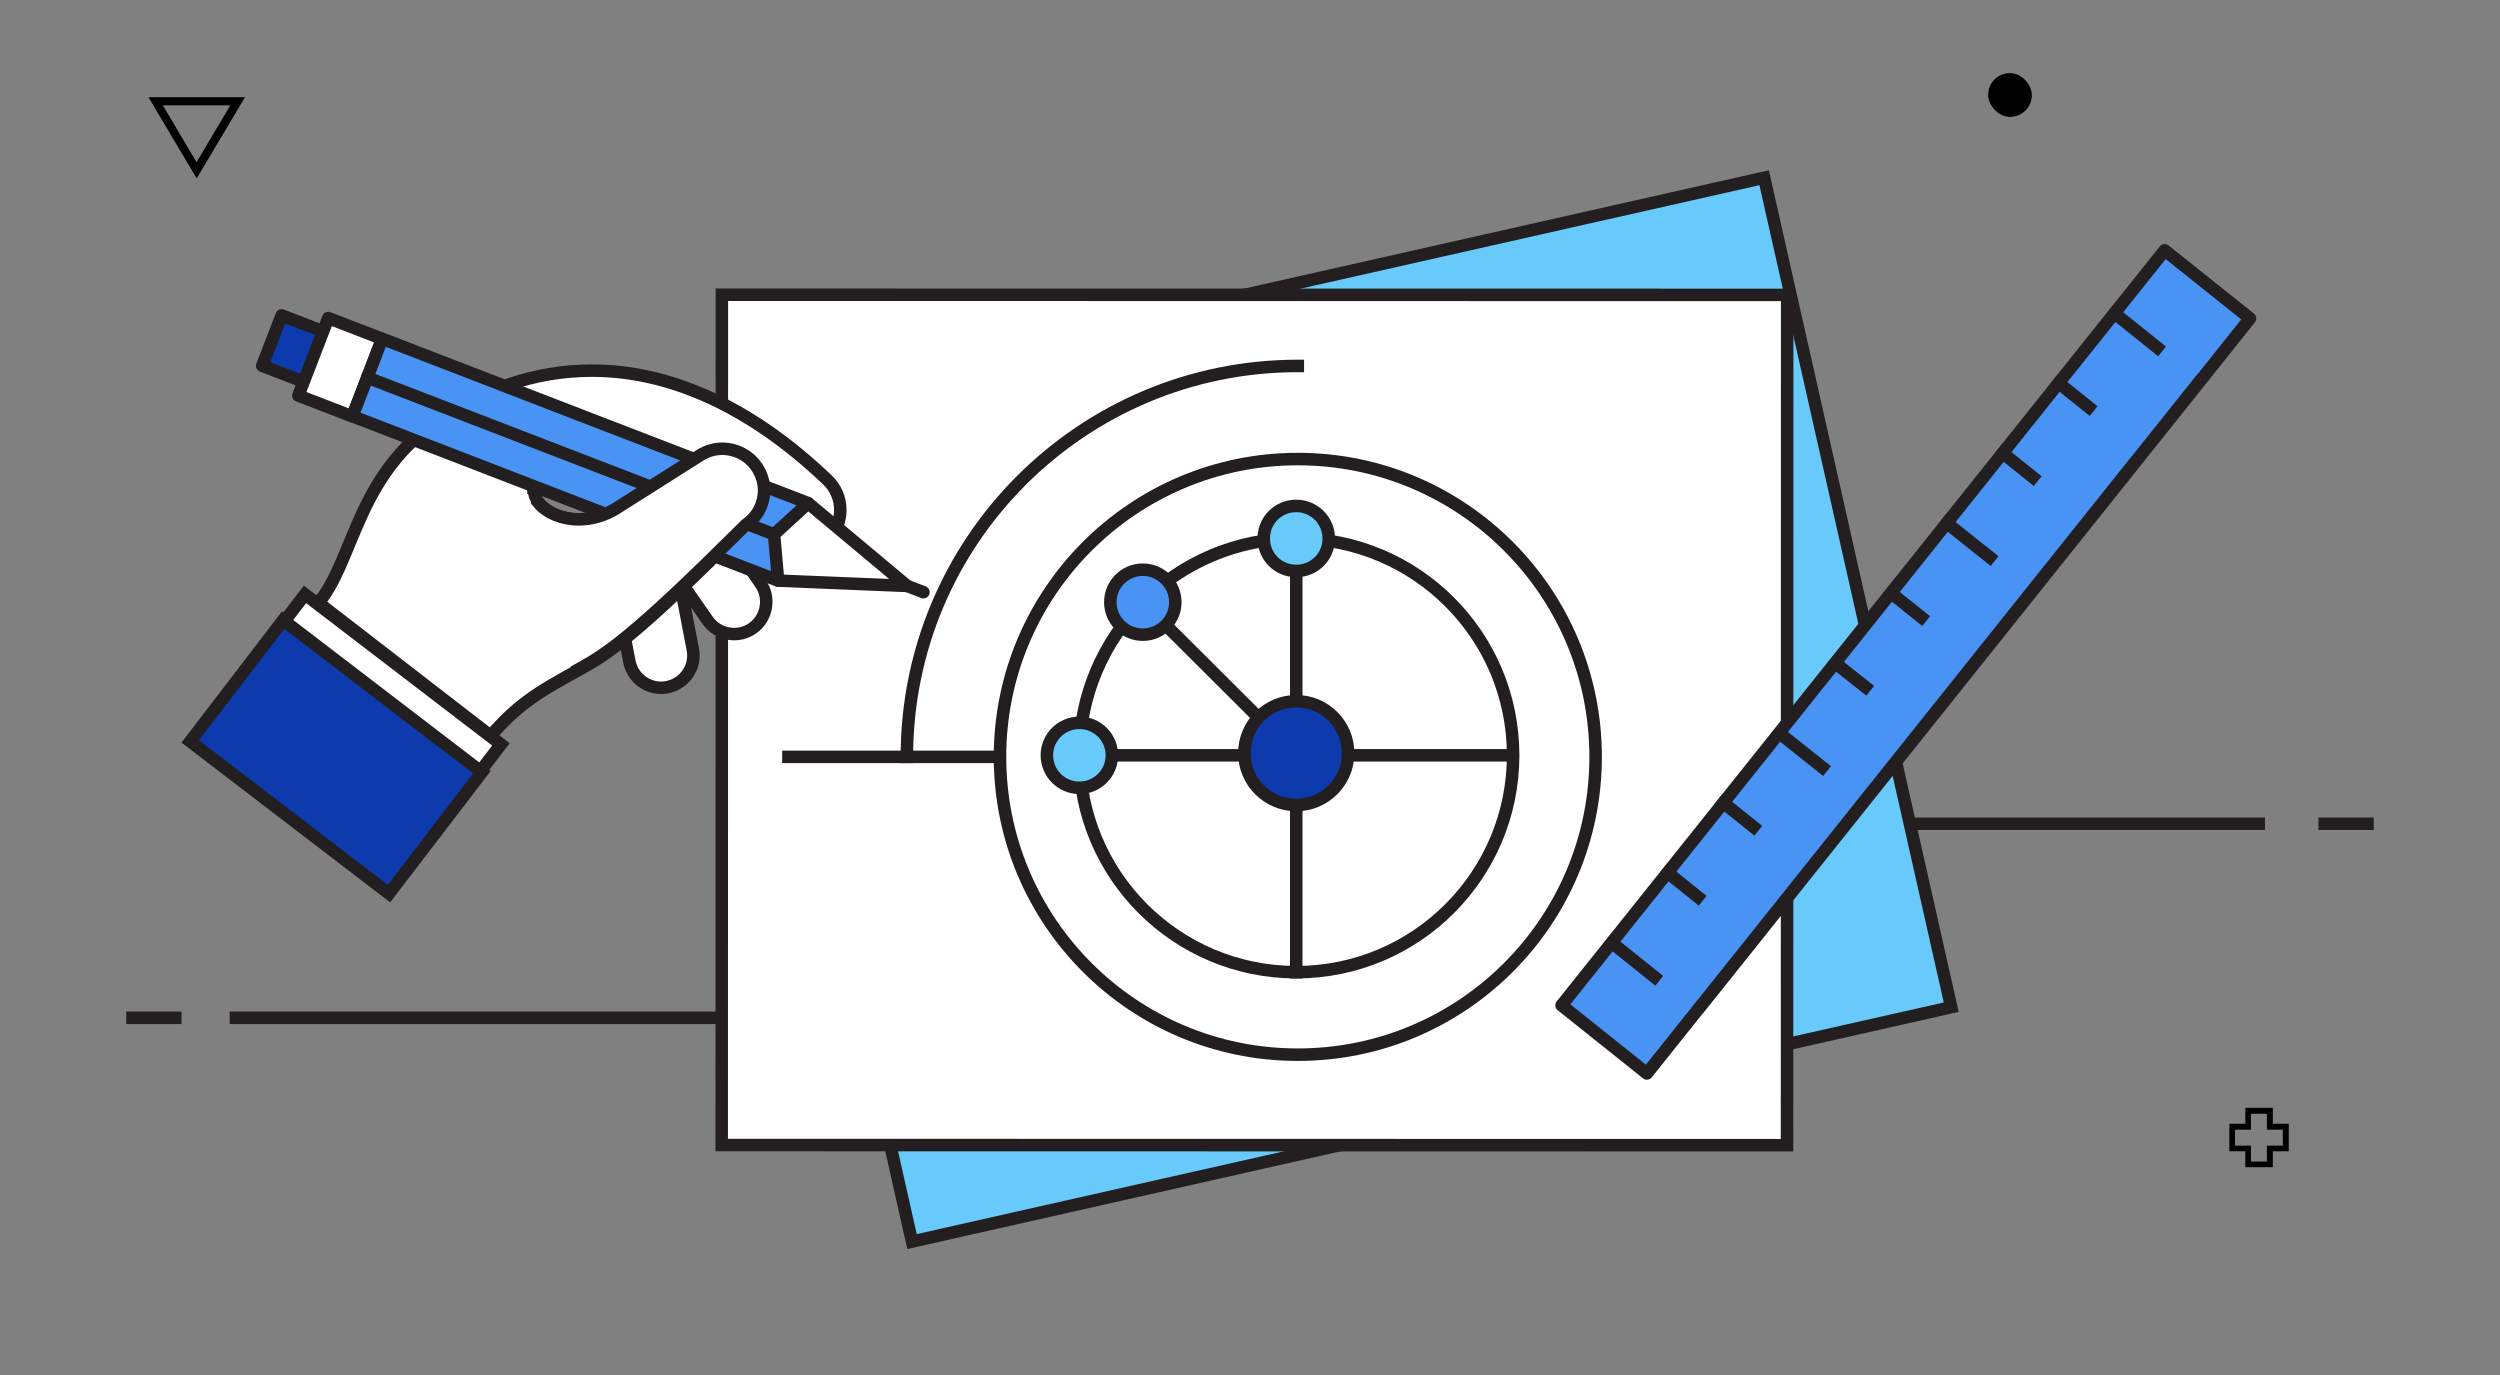 <?xml version="1.0" encoding="UTF-8"?><svg id="Layer_1" xmlns="http://www.w3.org/2000/svg" viewBox="0 0 80 44"><rect x="0" y="0" width="80" height="44" fill="#808080" stroke="none"/><defs><style>.cls-1,.cls-2,.cls-3,.cls-4{fill:none;}.cls-5{fill:#f1d0c5;}.cls-6,.cls-7,.cls-8,.cls-9{fill:#fff;}.cls-10{fill:#392b76;}.cls-11,.cls-2,.cls-12,.cls-7,.cls-13,.cls-8,.cls-14,.cls-15,.cls-16,.cls-9,.cls-3,.cls-4{stroke:#231f20;stroke-width:.4px;}.cls-11,.cls-2,.cls-12,.cls-7,.cls-4{stroke-linecap:square;}.cls-11,.cls-2,.cls-15,.cls-16,.cls-9,.cls-3{stroke-linejoin:round;}.cls-11,.cls-14,.cls-16{fill:#4993f5;}.cls-12,.cls-7,.cls-13,.cls-8,.cls-14,.cls-4{stroke-miterlimit:10;}.cls-12,.cls-15{fill:#0d3aad;}.cls-13{fill:#67cafa;}.cls-15,.cls-16,.cls-9,.cls-3{stroke-linecap:round;}</style></defs><line class="cls-4" x1="54.57" y1="26.36" x2="72.28" y2="26.36"/><line class="cls-4" x1="75.76" y1="26.36" x2="74.39" y2="26.36"/><rect class="cls-13" x="29.21" y="5.66" width="27.21" height="34.09" transform="translate(30.09 69.47) rotate(-102.71)"/><line class="cls-4" x1="31.81" y1="32.57" x2="7.55" y2="32.57"/><line class="cls-4" x1="4.24" y1="32.57" x2="5.61" y2="32.57"/><rect class="cls-7" x="26.54" y="5.99" width="27.21" height="34.09" transform="translate(17.1 63.18) rotate(-89.99)"/><line class="cls-4" x1="25.23" y1="24.22" x2="37.27" y2="24.22"/><circle class="cls-8" cx="41.53" cy="24.22" r="9.53"/><circle class="cls-4" cx="41.48" cy="24.17" r="6.94"/><line class="cls-4" x1="41.48" y1="17.76" x2="41.48" y2="22.44"/><line class="cls-4" x1="41.48" y1="31.11" x2="41.48" y2="25.76"/><path class="cls-4" d="m29.02,24.22c0-6.91,5.6-12.51,12.51-12.51"/><line class="cls-4" x1="36.75" y1="19.45" x2="40.27" y2="22.96"/><circle class="cls-12" cx="41.48" cy="24.1" r="1.66"/><line class="cls-4" x1="35.07" y1="24.17" x2="39.82" y2="24.17"/><line class="cls-7" x1="48.41" y1="24.17" x2="43.14" y2="24.17"/><path class="cls-13" d="m42.52,17.23c0-.57-.46-1.04-1.04-1.04s-1.04.46-1.04,1.04.46,1.04,1.04,1.04,1.04-.46,1.04-1.04Z"/><circle class="cls-13" cx="34.54" cy="24.17" r="1.04"/><circle class="cls-14" cx="36.57" cy="19.27" r="1.04"/><path class="cls-11" d="m70.35,12.26-16,20.03,16-20.03l1.65-2.07-2.73-2.18-19.3,24.16,2.73,2.18,17.65-22.1m-13.88,17.38,11.76-14.73"/><line class="cls-2" x1="67.67" y1="10.03" x2="69.03" y2="11.12"/><line class="cls-2" x1="65.88" y1="12.26" x2="66.84" y2="13.03"/><line class="cls-2" x1="64.09" y1="14.5" x2="65.05" y2="15.27"/><line class="cls-2" x1="62.3" y1="16.74" x2="63.67" y2="17.83"/><line class="cls-2" x1="60.52" y1="18.98" x2="61.48" y2="19.75"/><line class="cls-2" x1="58.73" y1="21.22" x2="59.69" y2="21.98"/><line class="cls-2" x1="56.94" y1="23.46" x2="58.31" y2="24.55"/><line class="cls-2" x1="55.15" y1="25.69" x2="56.11" y2="26.46"/><line class="cls-2" x1="53.37" y1="27.93" x2="54.33" y2="28.7"/><line class="cls-2" x1="51.58" y1="30.17" x2="52.94" y2="31.26"/><path class="cls-7" d="m20.33,16.67c-.56.11-.93.65-.82,1.21l.63,3.29c.11.56.65.93,1.21.82.56-.11.93-.65.82-1.21l-.63-3.29c-.11-.56-.65-.93-1.21-.82Z"/><path class="cls-7" d="m21.34,16.21c-.46.33-.57.98-.23,1.44l1.54,2.21c.33.46.98.57,1.44.24.46-.33.57-.98.24-1.44l-1.54-2.21c-.33-.46-.98-.57-1.44-.23Z"/><path class="cls-10" d="m17.03,16.32l.23-.2c.25.29.72.5,1.26.5.41,0,.85-.12,1.26-.39h0s2.22-1.41,2.22-1.41l.16.26-.15.27c-1.02-.55-1.99-.82-2.91-.82-.41,0-.81.05-1.2.16-.32.09-.53.24-.66.4-.13.16-.19.35-.19.53,0,.2.07.38.19.51h0s-.23.2-.23.2l-.23.2c-.22-.25-.34-.58-.34-.92,0-.31.1-.64.32-.91.22-.27.55-.49.98-.61.44-.12.9-.18,1.36-.18,1.04,0,2.11.31,3.2.9.09.05.16.15.16.26,0,.11-.05.21-.14.27l-2.22,1.4-.16-.26.17.25c-.52.35-1.08.5-1.6.5-.69,0-1.32-.26-1.72-.7h0s.23-.2.23-.2Z"/><path class="cls-6" d="m17.03,16.32c.57.64,1.83.88,2.92.15l2.62-1.66c.48-.3,1.12-.16,1.42.32.3.48.16,1.12-.32,1.42-3.6,3.57-4.35,4.07-5.28,4.58"/><path class="cls-5" d="m22.44,16.21l-2.62,1.66c-.46.31-1.04.38-1.56.19-.52-.19-.92-.62-1.07-1.15l-.16-.57c.57.64,1.83.88,2.92.15l2.62-1.66c.48-.3,1.12-.16,1.42.32.27.43.18.99-.19,1.32-.32-.43-.91-.55-1.37-.26Z"/><path class="cls-6" d="m17.03,16.32c.57.64,1.83.88,2.92.15l2.62-1.66c.48-.3,1.12-.16,1.42.32.3.48.16,1.12-.32,1.42-3.6,3.57-4.35,4.07-5.28,4.58"/><path class="cls-6" d="m22.44,16.21l-2.62,1.66c-.46.31-1.04.38-1.56.19-.52-.19-.92-.62-1.07-1.15l-.16-.57c.57.64,1.83.88,2.92.15l2.62-1.66c.48-.3,1.12-.16,1.42.32.27.43.18.99-.19,1.32-.32-.43-.91-.55-1.37-.26Z"/><path class="cls-7" d="m15.7,23.55c.42-.49.78-.82,1.17-1.11.44-.33.95-.62,1.68-1.02h0c.47-.26.93-.53,1.69-1.18.77-.64,1.86-1.66,3.65-3.45.03-.02.07-.05.1-.08.22.18.43.37.65.58.26.24.59.37.92.37.35,0,.71-.14.97-.42.24-.26.36-.59.36-.92,0-.35-.14-.71-.42-.97-2.56-2.44-5.15-3.49-7.53-3.49-1.84,0-3.55.62-5.02,1.66-1.36.96-2.01,2.17-2.49,3.28-.43.99-.73,1.89-1.24,2.49m-.43-.27l6.27,4.8-.69.9-6.27-4.8.69-.9Zm7.31-3.41c0-.18.06-.37.19-.53.13-.16.34-.31.66-.4.39-.11.79-.16,1.2-.16.78,0,1.59.19,2.43.59l-1.76,1.11h0c-.42.28-.86.4-1.26.4-.54,0-1.01-.21-1.26-.5-.12-.13-.19-.32-.19-.51Z"/><line class="cls-7" x1="15.7" y1="23.55" x2="10.19" y2="19.29"/><rect class="cls-12" x="6.76" y="21.77" width="8.01" height="4.89" transform="translate(4.58 49.99) rotate(-142.56)"/><polyline class="cls-9" points="24.9 18.58 29.03 18.75 25.86 16.1 23.66 16.03"/><rect class="cls-15" x="9.36" y="9.85" width="1.73" height="3.28" transform="translate(-4.17 16.89) rotate(-68.89)"/><rect class="cls-9" x="9.56" y="10.82" width="2.66" height="1.85" transform="translate(-3.99 17.68) rotate(-68.89)"/><polygon class="cls-16" points="25.86 16.1 24.77 17.1 24.9 18.58 11.28 13.32 12.23 10.84 25.86 16.1"/><line class="cls-3" x1="24.77" y1="17.1" x2="11.75" y2="12.08"/><line class="cls-3" x1="29.03" y1="18.75" x2="29.55" y2="18.95"/><path class="cls-7" d="m17.26,16.12c.25.29.72.5,1.26.5.41,0,.85-.12,1.26-.39h0s2.62-1.66,2.62-1.66c.22-.14.47-.21.71-.21.44,0,.88.22,1.13.62h0c.14.22.21.47.21.71,0,.43-.21.85-.58,1.1-1.79,1.78-2.88,2.8-3.65,3.44-.76.64-1.22.92-1.69,1.18"/><rect class="cls-1" y="0" width="80" height="44"/><path d="m6.29,5.7l-1.54-2.59h3.09l-1.54,2.59Zm-1.08-2.33l1.08,1.82,1.08-1.82h-2.17Z"/><path d="m72.73,37.35h-.88v-.51h-.51v-.88h.51v-.51h.88v.51h.51v.88h-.51v.51Zm-.7-.18h.51v-.51h.51v-.51h-.51v-.51h-.51v.51h-.51v.51h.51v.51Z"/><path d="m64.32,2.34c.39,0,.7.39.7.7,0,.39-.31.7-.7.7s-.7-.39-.7-.7c0-.39.31-.7.7-.7Z"/></svg>